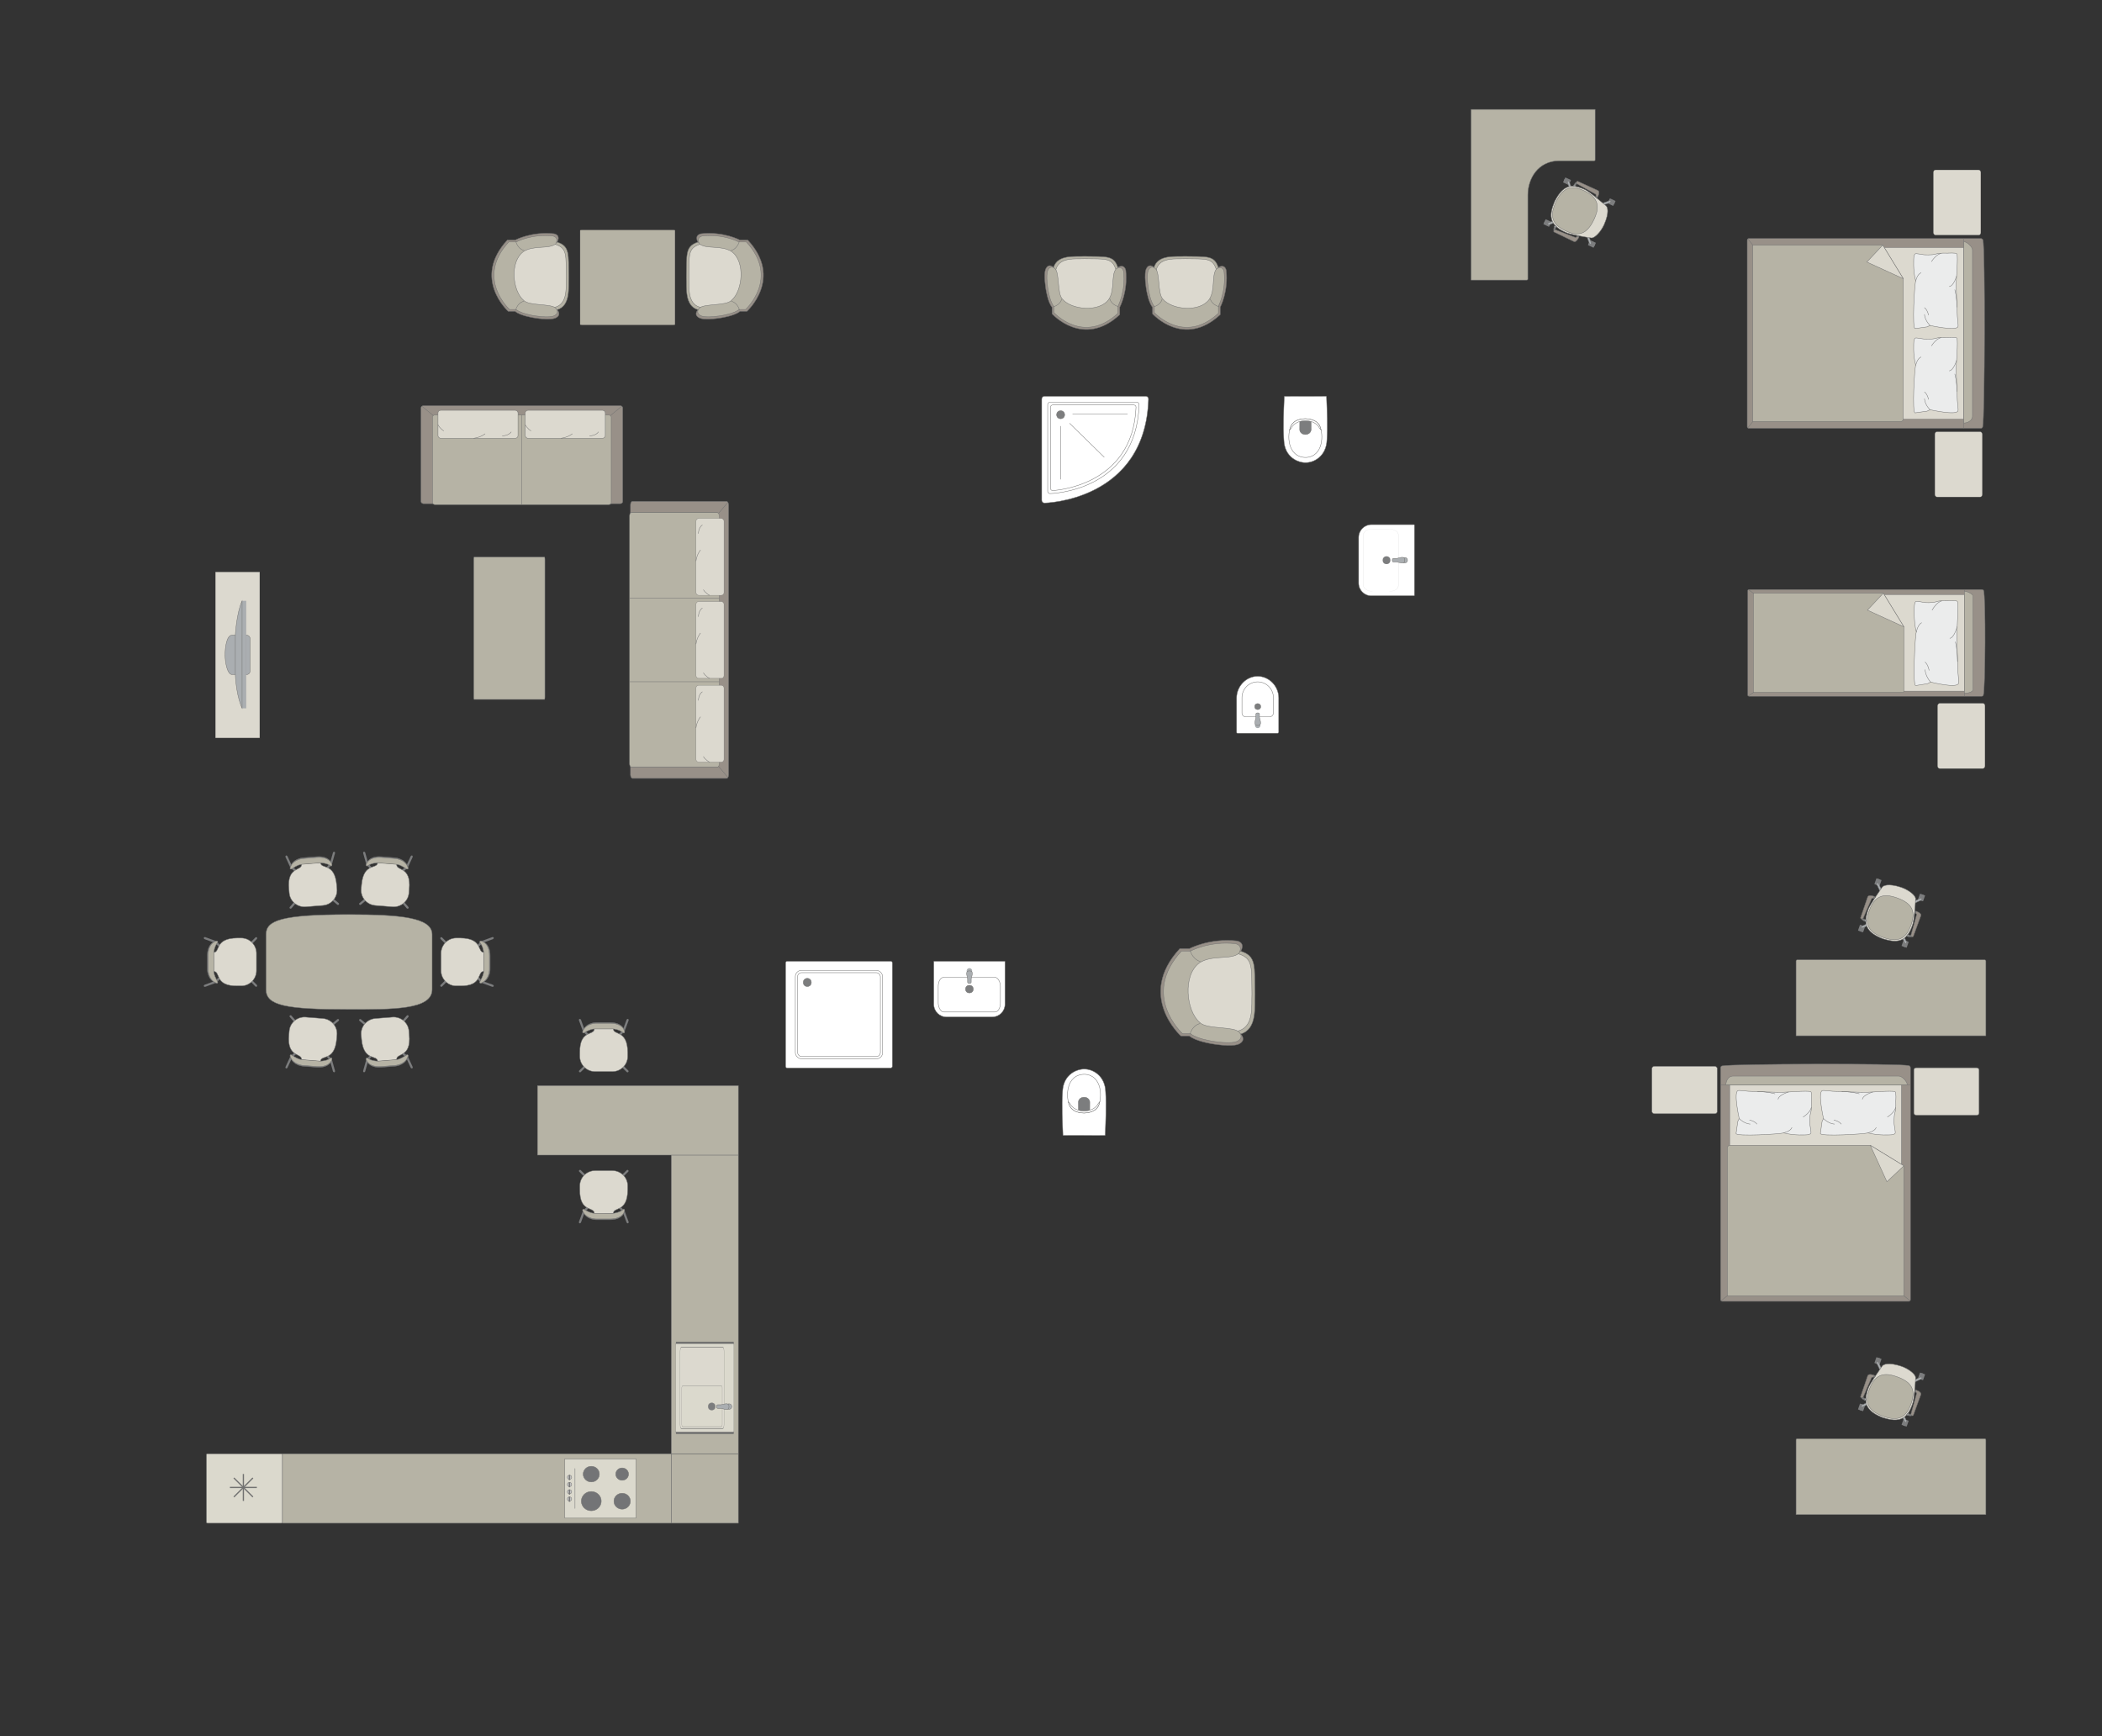 <?xml version="1.0" encoding="UTF-8"?>
<!DOCTYPE svg PUBLIC "-//W3C//DTD SVG 1.1//EN" "http://www.w3.org/Graphics/SVG/1.1/DTD/svg11.dtd">
<!-- Creator: CorelDRAW -->
<svg xmlns="http://www.w3.org/2000/svg" xml:space="preserve" width="177.161mm" height="146.351mm" version="1.1" style="shape-rendering:geometricPrecision; text-rendering:geometricPrecision; image-rendering:optimizeQuality; fill-rule:evenodd; clip-rule:evenodd"
viewBox="0 0 18211.65 15044.52"
 xmlns:xlink="http://www.w3.org/1999/xlink"
 xmlns:xodm="http://www.corel.com/coreldraw/odm/2003">
 <rect x="0" y="0" width="18211.65" height="15044.52" fill="#333333" stroke="none"/>
 <defs>
  <style type="text/css">
   <![CDATA[
    .str4 {stroke:#727271;stroke-width:10.88;stroke-miterlimit:22.926}
    .str0 {stroke:#727271;stroke-width:3.62;stroke-miterlimit:22.926}
    .str1 {stroke:#727271;stroke-width:3.62;stroke-linejoin:round;stroke-miterlimit:22.926}
    .str3 {stroke:#727271;stroke-width:3.62;stroke-linecap:round;stroke-miterlimit:22.926}
    .str2 {stroke:#727271;stroke-width:3.62;stroke-linecap:round;stroke-linejoin:round;stroke-miterlimit:22.926}
    .fil2 {fill:none}
    .fil4 {fill:#EBECEC}
    .fil0 {fill:#DCD9CF}
    .fil10 {fill:#C8C8C8}
    .fil3 {fill:#B6B3A5}
    .fil6 {fill:#AAAEB1}
    .fil1 {fill:#989088}
    .fil5 {fill:#7C7D7E}
    .fil9 {fill:#737476}
    .fil8 {fill:#DBD9CD}
    .fil7 {fill:white}
   ]]>
  </style>
 </defs>
 <g id="мебель">
  <rect class="fil0 str0" transform="matrix(-1.29034E-14 -0.487 -0.405 1.07249E-14 17161.9 2037.35)" width="1160.47" height="1015.41" rx="45.11" ry="45.11"/>
  <rect class="fil0 str0" transform="matrix(-1.29034E-14 -0.487 -0.405 1.07249E-14 17174.7 4306.36)" width="1160.47" height="1015.41" rx="45.11" ry="45.11"/>
  <g id="_2999304103216">
   <g>
    <path class="fil1 str0" d="M17178.37 3696.81c17.77,-70.35 22.61,-1546.74 1.97,-1615.86 0,-7.83 -10.42,-14.24 -18.17,-14.24l-2010.12 0c-7.76,0 -14.12,6.4 -14.12,14.24l0 1616.28c0,7.83 6.36,14.24 14.12,14.24l1861.81 0 148.31 0c7.76,0 16.2,-6.83 16.2,-14.66z"/>
    <line class="fil2 str0" x1="17014.04" y1="3711.46" x2="17014.04" y2= "2066.71" />
    <polygon class="fil0 str0" points="17014.04,2144.15 15202.55,2144.15 15202.55,3632.99 17014.04,3632.99 "/>
    <line class="fil2 str0" x1="15142.53" y1="3707.72" x2="15202.55" y2= "3632.99" />
    <line class="fil2 str0" x1="15202.55" y1="2144.15" x2="15143.22" y2= "2069.86" />
    <path class="fil3 str0" d="M17014.04 3665.72c34.55,-0.38 74.13,-21.34 75.63,-58.29l0 -1438.79c-0.58,-42.54 -75.63,-88.97 -75.63,-68.4l0 1565.48z"/>
    <path class="fil3 str0" d="M16312.02 2123.78l-1125.97 0 0 1529.37 1280.37 0c11.68,0.06 23.36,-8.97 23.73,-20.16 0,-495.63 0,-722.43 0,-1218.06 -27.92,-45.63 -170.1,-278.04 -178.13,-291.15z"/>
    <polygon class="fil0 str1" points="16312.01,2123.79 16174.4,2270.57 16490.14,2414.93 "/>
   </g>
   <g>
    <path class="fil4 str2" d="M16963.67 2830.75c4.45,-8.13 -2.69,-59.76 -5.38,-89.72 0,0 -10.34,-249.69 -9.07,-274.16 -2.61,-30.97 18.06,-244.38 4.9,-266.81 -4.45,-12.08 -83.09,-6.12 -83.09,-6.12 0,0 -62.87,-4.14 -99.18,7.29 -36.32,11.44 -102.34,6.3 -102.34,6.3 0,0 -70.05,-11.96 -73.03,-8.97 -12.94,1.63 -15.37,33.2 -15.37,33.2 0,0 -9.11,114.19 16.81,203.57 -10.72,15.38 -33.73,419.38 -5.08,411.77l103.42 -14.65 25.49 -12.28c0,0 227.22,50.93 241.9,10.58z"/>
    <path class="fil2 str2" d="M16888.87 2483.15c38.12,-5.77 62.54,-89.3 62.54,-89.3"/>
    <path class="fil2 str2" d="M16734.78 2265.93c42.62,-65.29 82.41,-70.04 82.41,-70.04"/>
    <path class="fil2 str2" d="M16643.78 2363.36c-34.61,14.78 -45.86,71.97 -45.86,71.97"/>
    <path class="fil2 str2" d="M16721.76 2820.17c-46.83,-46.74 -47.82,-95.24 -47.82,-95.24"/>
    <path class="fil2 str2" d="M16708.77 2729.98c-11.78,-50.23 -34.84,-63.51 -34.84,-63.51"/>
    <path class="fil2 str2" d="M16955.13 2661.92c0.32,-89.1 -18.67,-151.21 -18.67,-151.21"/>
   </g>
   <g>
    <path class="fil4 str2" d="M16963.67 3561.04c4.45,-8.13 -2.69,-59.76 -5.38,-89.72 0,0 -10.34,-249.69 -9.07,-274.16 -2.61,-30.97 18.06,-244.38 4.9,-266.81 -4.45,-12.08 -83.09,-6.12 -83.09,-6.12 0,0 -62.87,-4.14 -99.18,7.29 -36.32,11.44 -102.34,6.3 -102.34,6.3 0,0 -70.05,-11.96 -73.03,-8.97 -12.94,1.63 -15.37,33.2 -15.37,33.2 0,0 -9.11,114.19 16.81,203.57 -10.72,15.38 -33.73,419.38 -5.08,411.77l103.42 -14.65 25.49 -12.28c0,0 227.22,50.93 241.9,10.58z"/>
    <path class="fil2 str2" d="M16888.87 3213.44c38.12,-5.77 62.54,-89.3 62.54,-89.3"/>
    <path class="fil2 str2" d="M16734.78 2996.22c42.62,-65.29 82.41,-70.04 82.41,-70.04"/>
    <path class="fil2 str2" d="M16643.78 3093.65c-34.61,14.78 -45.86,71.97 -45.86,71.97"/>
    <path class="fil2 str2" d="M16721.76 3550.46c-46.83,-46.74 -47.82,-95.24 -47.82,-95.24"/>
    <path class="fil2 str2" d="M16708.77 3460.27c-11.78,-50.23 -34.84,-63.51 -34.84,-63.51"/>
    <path class="fil2 str2" d="M16955.13 3392.22c0.32,-89.1 -18.67,-151.21 -18.67,-151.21"/>
   </g>
  </g>
  <g id="_2999304088624">
   <rect class="fil5 str1" transform="matrix(0.026 -0.055 -0.055 -0.026 13420.6 1965.65)" width="779.69" height="893.02" rx="38.57" ry="38.57"/>
   <rect class="fil5 str1" transform="matrix(0.026 -0.055 -0.055 -0.026 13590.8 1603.31)" width="779.69" height="893.02" rx="38.57" ry="38.57"/>
   <rect class="fil5 str1" transform="matrix(0.026 -0.055 -0.055 -0.026 13806.7 2146.93)" width="779.69" height="893.02" rx="38.57" ry="38.57"/>
   <rect class="fil5 str1" transform="matrix(0.026 -0.055 -0.055 -0.026 13976.9 1784.6)" width="779.69" height="893.02" rx="38.57" ry="38.57"/>
   <rect class="fil5 str1" transform="matrix(0.022 -0.046 -0.047 -0.022 13426.9 1952.28)" width="349.05" height="1042.61"/>
   <rect class="fil5 str1" transform="matrix(0.022 -0.046 -0.047 -0.022 13597 1589.95)" width="349.05" height="1042.61"/>
   <rect class="fil5 str1" transform="matrix(0.022 -0.046 -0.047 -0.022 13983.1 1771.23)" width="349.05" height="1042.61"/>
   <rect class="fil5 str1" transform="matrix(0.022 -0.046 -0.047 -0.022 13813 2133.56)" width="349.05" height="1042.61"/>
   <path class="fil6 str0" d="M13781.78 2116.11l0 0c4.31,-1.55 6.28,-7 4.47,-12.13l-22.68 -64.27c-1.82,-5.14 -7.35,-7.87 -11.66,-6.32l0 0c-4.31,1.56 -6.79,7.2 -4.91,12.29l23.59 63.95c1.88,5.11 6.88,8.04 11.18,6.48z"/>
   <path class="fil6 str0" d="M13956.52 1743.98l0 0c1.55,4.31 -1.38,9.3 -6.49,11.19l-63.94 23.6c-5.11,1.88 -10.74,-0.63 -12.29,-4.93l0 0c-1.56,-4.31 1.18,-9.83 6.31,-11.64l64.27 -22.7c5.14,-1.81 10.58,0.16 12.14,4.47z"/>
   <path class="fil6 str0" d="M13585 1569.54l0 0c-4.31,1.55 -6.28,7 -4.47,12.13l22.69 64.28c1.81,5.13 7.34,7.86 11.65,6.31l0 0c4.31,-1.55 6.81,-7.19 4.91,-12.29l-23.59 -63.94c-1.88,-5.11 -6.88,-8.04 -11.18,-6.49z"/>
   <path class="fil6 str0" d="M13410.12 1941.99l0 0c-1.55,-4.31 1.38,-9.3 6.49,-11.19l63.94 -23.6c5.11,-1.88 10.74,0.63 12.29,4.93l0 0c1.56,4.31 -1.18,9.83 -6.31,11.64l-64.27 22.69c-5.14,1.82 -10.58,-0.15 -12.14,-4.46z"/>
   <path class="fil0 str0" d="M13898.3 1945.82l0 0c46.13,-105.99 30.15,-151.98 15.52,-163.04 -46.34,-39.07 -132.13,-113.25 -173.75,-135.62 -125.3,-61.27 -198.21,-43.42 -270.16,97.52l0 0c-43.08,104.69 -64.75,200.34 97.52,270.16 36.51,16.44 144.66,36.14 219.02,46.97 29.15,4.04 84.19,-53.85 111.84,-116z"/>
   <path class="fil3 str0" d="M13810.7 1901.16l0 0c35.54,-75.7 65.03,-177.45 -84.3,-247.57l0 0c-108.04,-50.72 -183.97,-35.3 -245.56,95.88l0 0c-53.76,114.51 -41.52,192.05 82.94,250.48l0 0c104.56,49.1 181.95,39.59 246.93,-98.79z"/>
   <path class="fil1 str0" d="M13662.24 2047.56l16.91 7.95c0,0 -21.14,47.76 -42.77,37.59 -21.65,-10.16 -171.53,-82.66 -171.53,-82.66 -9.17,-4.55 -1.03,-24.4 9.58,-20.39l173.84 67.21c2.83,1.14 10.27,-0.2 13.97,-9.69z"/>
   <path class="fil5 str1" d="M13474.43 1990.04c0,0 0.77,-12.85 9.43,-26.17l-10.4 -10.49c0,0 -16.53,23.14 -11.12,43.42l12.1 -6.76z"/>
   <path class="fil6 str0" d="M13479.39 1972.04c0,0 -7.65,-7.09 -13.56,-4.48 2.1,-5.15 4.76,-9.86 7.6,-14.14l10.42 10.45 -4.46 8.17z"/>
   <polygon class="fil5 str1" points="13668.84,2041.66 13665.38,2049.04 13677.09,2054.54 13681.98,2044.13 "/>
   <path class="fil1 str0" d="M13825.5 1699.71l16.92 7.94c0,0 23.25,-46.77 1.61,-56.93 -21.65,-10.17 -173.16,-79.17 -173.16,-79.17 -9.36,-4.14 -19.44,14.79 -9.58,20.39l162.76 90.83c2.67,1.45 6.39,8.03 1.45,16.94z"/>
   <path class="fil5 str1" d="M13661.29 1591.94c0,0 -9.21,8.34 -13.93,23.52l-14.72 -1.46c0,0 7.07,-26.89 26.12,-35.69l2.53 13.63z"/>
   <path class="fil6 str0" d="M13650.62 1607.26c0,0 -10.34,-1.36 -12.12,-7.57 -2.62,4.9 -4.37,9.35 -5.85,14.27l14.71 1.5 3.26 -8.2z"/>
   <polygon class="fil5 str1" points="13825.19,1708.56 13828.66,1701.18 13840.37,1706.68 13835.48,1717.08 "/>
  </g>
  <path class="fil3 str1" d="M13820.2 947.87l-1074.34 0 0 1478.91 480.96 0c5.43,0.1 10.27,-2.49 10.32,-8.61l0 -727.43c0,-142.23 86.97,-295.97 272.83,-297.5l302 0c3.81,-0.08 8.11,-2.17 8.23,-6.42l0 -438.94z"/>
  <g id="_2999038861840">
   <g>
    <path class="fil1 str0" d="M17183.42 6025.08c17.77,-39.58 22.61,-870.05 1.97,-908.92 0,-4.41 -10.42,-8.01 -18.17,-8.01l-2010.12 0c-7.76,0 -14.12,3.6 -14.12,8.01l0 909.16c0,4.41 6.36,8.01 14.12,8.01l1861.81 0 148.31 0c7.76,0 16.2,-3.84 16.2,-8.24z"/>
    <line class="fil2 str0" x1="17019.08" y1="6033.33" x2="17019.08" y2= "5108.15" />
    <polygon class="fil0 str0" points="17019.08,5151.71 15207.6,5151.71 15207.6,5989.18 17019.08,5989.18 "/>
    <line class="fil2 str0" x1="15147.58" y1="6031.22" x2="15207.6" y2= "5989.18" />
    <line class="fil2 str0" x1="15207.6" y1="5151.71" x2="15148.27" y2= "5109.93" />
    <path class="fil3 str0" d="M17019.08 6007.6c34.55,-0.22 74.13,-12.01 75.63,-32.79l0 -809.31c-0.58,-23.93 -75.63,-50.05 -75.63,-38.48l0 880.58z"/>
    <path class="fil3 str0" d="M16317.06 5140.25l-1125.96 0 0 860.27 1289.49 0c11.67,-0.4 14.6,-7.46 14.6,-14.18 0,-278.79 0,-276.15 0,-554.94 -32.59,-53.27 -152.93,-249.97 -178.13,-291.15z"/>
    <polygon class="fil0 str1" points="16317.05,5140.26 16179.44,5287.04 16495.18,5431.41 "/>
   </g>
   <g>
    <path class="fil4 str2" d="M16968.71 5922.1c4.45,-9.14 -2.69,-67.22 -5.38,-100.93 0,0 -10.34,-280.91 -9.07,-308.43 -2.61,-34.84 18.06,-274.93 4.9,-300.16 -4.45,-13.6 -83.09,-6.88 -83.09,-6.88 0,0 -62.87,-4.67 -99.18,8.19 -36.32,12.86 -102.34,7.09 -102.34,7.09 0,0 -70.05,-13.45 -73.03,-10.1 -12.94,1.84 -15.37,37.36 -15.37,37.36 0,0 -9.11,128.47 16.81,229.02 -10.72,17.29 -33.73,471.79 -5.08,463.25l103.42 -16.49 25.49 -13.82c0,0 227.22,57.29 241.9,11.89z"/>
    <path class="fil2 str2" d="M16893.92 5531.06c38.12,-6.49 62.54,-100.46 62.54,-100.46"/>
    <path class="fil2 str2" d="M16739.82 5286.69c42.62,-73.46 82.41,-78.79 82.41,-78.79"/>
    <path class="fil2 str2" d="M16648.83 5396.29c-34.61,16.63 -45.86,80.97 -45.86,80.97"/>
    <path class="fil2 str2" d="M16726.81 5910.21c-46.83,-52.58 -47.82,-107.15 -47.82,-107.15"/>
    <path class="fil2 str2" d="M16713.82 5808.73c-11.78,-56.5 -34.84,-71.44 -34.84,-71.44"/>
    <path class="fil2 str2" d="M16960.18 5732.18c0.32,-100.24 -18.67,-170.11 -18.67,-170.11"/>
   </g>
  </g>
  <rect class="fil0 str0" transform="matrix(1.29034E-14 -0.487 0.405 1.07249E-14 16786.9 6659.55)" width="1160.47" height="1015.41" rx="45.11" ry="45.11"/>
  <g id="_2999038879744">
   <path class="fil7 str3" d="M9049.11 3433.53l878 0c12.98,0 23.58,10.61 23.58,23.59 0,0 0,0 0,0 -27.21,887.08 -901.58,901.58 -901.58,901.58l0 0c-12.98,0 -23.59,-10.62 -23.59,-23.58l0 -878c0,-12.98 10.61,-23.59 23.59,-23.59z"/>
   <path class="fil7 str0" d="M9097.35 3485.17l751.58 0c11.11,0 20.19,9.09 20.19,20.19 0,0 0,0 0,0 -23.29,759.36 -771.77,771.78 -771.77,771.78l0 0c-11.11,0 -20.19,-9.09 -20.19,-20.19l0 -751.59c0,-11.1 9.08,-20.19 20.19,-20.19z"/>
   <path class="fil7 str0" d="M9120.03 3509.29l703.77 0c10.31,0 18.73,8.43 18.73,18.74 0,0 0,0 0,0 -27.06,695.27 -722.5,722.72 -722.5,722.72l0 0c-10.33,0 -18.75,-8.46 -18.75,-18.76l0 -703.96c0,-10.28 8.42,-18.74 18.75,-18.74z"/>
   <circle class="fil5 str0" cx="9189.31" cy="3593.77" r="34.63"/>
   <line class="fil2 str3" x1="9267.39" y1="3668.57" x2="9566.71" y2= "3961.54" />
   <line class="fil2 str3" x1="9293.69" y1="3588.76" x2="9768.08" y2= "3588.76" />
   <line class="fil2 str3" x1="9190.29" y1="3693.06" x2="9190.29" y2= "4152.94" />
  </g>
  <g id="_2999038885744">
   <path class="fil7 str0" d="M11129.53 3433.85l358.61 -0.63c3.09,0 4.94,2.24 5.05,4.91 4.68,129.44 10.61,255.31 3.35,373.43 -4.91,137.71 -105.75,193.44 -173.77,196.78 -68.98,6.33 -194.56,-41.94 -199.22,-196.78 -8.58,-123.35 -1.18,-248.95 3.34,-373.43 0.15,-1.67 0.26,-4.26 2.64,-4.29z"/>
   <path class="fil7 str0" d="M11188.11 3685.37c41.11,-76.09 200.03,-76.09 243.85,0 38.66,76.35 34.48,270.73 -117.04,278.57 -163.48,0 -167.99,-203.96 -126.8,-278.57z"/>
   <path class="fil5 str0" d="M11310.03 3645.59l40 0c5.61,0.02 8.78,4.64 8.8,9.05 0.12,23.61 0.25,47.23 0.37,70.84 -7.67,54.16 -93.41,51.1 -98.38,-0.44 0.13,-23.46 0.28,-46.93 0.41,-70.39 -0.15,-4.28 2.1,-8.91 6.08,-9.04l42.72 -0.02z"/>
   <path class="fil7 str0" d="M11185.59 3713.38l-12.59 13.38c10.62,-52.65 43.63,-95.8 136.82,-98.45 85.28,4.72 123.75,35.94 136.05,97.27l-12.51 -13.87c-20.66,-43.9 -72.7,-66.9 -123.32,-66.12 -47.88,-0.85 -102.17,19.99 -124.46,67.78z"/>
  </g>
  <g id="_2999038887232">
   <path class="fil7 str0" d="M11771.38 4656.21l0 396.95c0,60.29 49.31,109.6 109.6,109.6l370.03 0c1.94,0 3.52,-1.57 3.52,-3.52l0 -609.75c0,-1.94 -1.57,-3.52 -3.52,-3.52l-369.4 0c-60.63,0 -110.23,49.6 -110.23,110.23z"/>
   <rect class="fil7 str0" transform="matrix(-2.66633E-15 -0.101 -0.162 4.2773E-15 12115.2 5124.48)" width="5352.75" height="1862.82" rx="477.2" ry="477.2"/>
   <circle class="fil5 str0" transform="matrix(-4.43952E-15 -0.168 -0.167 4.4176E-15 12012.9 4854.37)" r="199.79"/>
   <g>
    <ellipse class="fil6 str0" cx="12170.62" cy="4854.32" rx="23.77" ry="23.73"/>
    <path class="fil6 str0" d="M12098.93 4869.84l-26.56 0c-5.32,0 -9.67,-5.72 -9.67,-12.71l0 -5.51c0,-6.99 4.35,-12.71 9.67,-12.71l26.68 0c17.08,0 71.41,-28.72 71.41,12.71l0 5.51c0,39.13 -54.33,12.71 -71.53,12.71z"/>
   </g>
  </g>
  <g id="_2999038889776">
   <path class="fil7 str0" d="M10721.28 6353.55l348.09 0c5.19,0 9.45,-4.26 9.45,-9.46l0 -296.23c0,-100.38 -82.1,-187.74 -182.47,-187.74l0 0c-100.36,0 -182.47,87.35 -182.47,187.74l0 298.3c0,4.06 3.33,7.39 7.39,7.39z"/>
   <path class="fil7 str0" d="M10794.57 6212.13l204.01 0c18.78,0 34.14,-15.35 34.14,-34.13l0 -133.45c0,-74.88 -61.26,-136.13 -136.13,-136.13l-0.02 0c-74.88,0 -136.13,61.26 -136.13,136.13l0 133.45c0,18.78 15.36,34.13 34.14,34.13z"/>
   <ellipse class="fil5 str0" cx="10896.79" cy="6122.72" rx="25.94" ry="25.95"/>
   <g>
    <circle class="fil6 str0" transform="matrix(1.80599E-15 -0.08 0.08 2.48551E-15 10896.6 6285.56)" r="296.92"/>
    <path class="fil6 str0" d="M10881.04 6213.87l0 -26.56c0,-5.32 5.72,-9.67 12.71,-9.67l5.51 0c6.99,0 12.71,4.35 12.71,9.67l0 26.68c0,17.08 28.72,71.41 -12.71,71.41l-5.51 0c-39.13,0 -12.71,-54.33 -12.71,-71.53z"/>
   </g>
  </g>
  <g id="_2999038895344">
   <path class="fil3 str0" d="M10749.94 8241.64c137.4,44 119.15,127.67 123.53,376.02 -5.61,101.3 23.42,298.85 -124.25,342.61 -147.67,43.77 -428.1,-64.46 -428.1,-64.46l-94.71 -305.88 17.86 -220.48 180.88 -129.65 260.08 -57.45 64.71 59.29z"/>
   <path class="fil0 str0" d="M10731.85 8266.04c127.84,40.8 110.87,118.37 114.94,348.63 -5.22,93.91 21.78,277.07 -115.61,317.64 -137.4,40.57 -398.32,-59.78 -398.32,-59.78l-88.13 -283.59 16.61 -204.41 168.31 -120.2 241.97 -53.26 60.22 54.97z"/>
   <path class="fil1 str0" d="M10221.82 8220.07l83.73 0c0,0 172.56,-93.44 413.17,-67.04 76.66,20.07 31.22,88.61 31.22,88.61 -76.42,62.35 -246.62,10.82 -362.71,86.36 -157.03,113.06 -122.91,441.12 1.83,545.95 62.75,66.44 318.65,32.8 364.3,90.83 0,0 45.03,45.99 -14.37,79.52 -59.41,33.53 -241.15,0.13 -241.15,0.13 0,0 -143.67,-22.98 -193.49,-68.01l-73.5 0c0,0 -387.7,-348.9 -9.04,-756.35z"/>
   <path class="fil3 str0" d="M10236.65 8240.68l78.87 0c0,0 162.5,-88.42 389.11,-63.44 72.19,18.99 29.4,83.85 29.4,83.85 -71.97,58.99 -232.26,10.24 -341.59,81.71 -147.89,106.98 -115.76,417.43 1.73,516.62 59.09,62.87 300.1,31.03 343.08,85.95 0,0 42.41,43.52 -13.53,75.26 -55.95,31.72 -227.11,0.12 -227.11,0.12 0,0 -135.3,-21.74 -182.22,-64.35l-69.22 0c0,0 -365.13,-330.16 -8.51,-715.73z"/>
   <path class="fil2 str0" d="M10309.54 8961.96c26.66,-85.26 87.57,-92.16 87.57,-92.16"/>
   <path class="fil2 str0" d="M10310.8 8234.89c26.66,85.26 89.02,96.86 89.02,96.86"/>
  </g>
  <path class="fil3 str0" d="M15560.79 8327.62l0 647.56 1644.76 0 0 -647.56c0,-5.68 -4.64,-10.32 -10.32,-10.32l-1624.11 0c-5.68,0 -10.32,4.64 -10.32,10.32z"/>
  <g id="_2999038895776">
   <rect class="fil5 str1" transform="matrix(-0.057 -0.02 -0.02 0.057 16537 8161.61)" width="779.69" height="893.02" rx="38.57" ry="38.57"/>
   <rect class="fil5 str1" transform="matrix(-0.057 -0.02 -0.02 0.057 16159.6 8028.2)" width="779.69" height="893.02" rx="38.57" ry="38.57"/>
   <rect class="fil5 str1" transform="matrix(-0.057 -0.02 -0.02 0.057 16679.2 7759.46)" width="779.69" height="893.02" rx="38.57" ry="38.57"/>
   <rect class="fil5 str1" transform="matrix(-0.057 -0.02 -0.02 0.057 16301.8 7626.05)" width="779.69" height="893.02" rx="38.57" ry="38.57"/>
   <rect class="fil5 str1" transform="matrix(-0.048 -0.017 -0.017 0.049 16523.1 8156.69)" width="349.05" height="1042.61"/>
   <rect class="fil5 str1" transform="matrix(-0.048 -0.017 -0.017 0.049 16145.7 8023.28)" width="349.05" height="1042.61"/>
   <rect class="fil5 str1" transform="matrix(-0.048 -0.017 -0.017 0.049 16287.9 7621.13)" width="349.05" height="1042.61"/>
   <rect class="fil5 str1" transform="matrix(-0.048 -0.017 -0.017 0.049 16665.3 7754.54)" width="349.05" height="1042.61"/>
   <path class="fil6 str0" d="M16651.01 7787.34l0 0c-1.96,-4.13 -7.59,-5.55 -12.51,-3.25l-61.71 28.94c-4.93,2.31 -7.1,8.09 -5.13,12.22l0 0c1.97,4.12 7.82,6.05 12.72,3.67l61.3 -29.8c4.89,-2.38 7.31,-7.65 5.34,-11.78z"/>
   <path class="fil6 str0" d="M16263.4 7650.33l0 0c4.13,-1.97 9.4,0.45 11.77,5.34l29.82 61.3c2.38,4.89 0.44,10.75 -3.69,12.73l0 0c-4.12,1.97 -9.89,-0.21 -12.2,-5.14l-28.95 -61.71c-2.31,-4.92 -0.88,-10.54 3.25,-12.51z"/>
   <path class="fil6 str0" d="M16126.61 8037.29l0 0c1.97,4.13 7.59,5.56 12.52,3.25l61.71 -28.94c4.92,-2.3 7.1,-8.08 5.13,-12.21l0 0c-1.97,-4.13 -7.82,-6.05 -12.72,-3.68l-61.3 29.81c-4.89,2.37 -7.32,7.64 -5.35,11.77z"/>
   <path class="fil6 str0" d="M16514.54 8174.42l0 0c-4.13,1.97 -9.4,-0.44 -11.77,-5.34l-29.82 -61.29c-2.38,-4.89 -0.44,-10.75 3.69,-12.73l0 0c4.13,-1.97 9.89,0.21 12.2,5.13l28.95 61.71c2.31,4.92 0.88,10.55 -3.25,12.51z"/>
   <path class="fil0 str0" d="M16470.01 7688.26l0 0c-110.04,-35.4 -154.22,-14.95 -163.78,0.7 -34.29,49.99 -99.61,142.69 -117.74,186.32 -48.56,130.76 -23.58,201.54 123.79,259.18l0 0c108.45,32.5 205.78,44.59 259.18,-123.8 12.74,-37.95 21.64,-147.52 25.05,-222.59 1.13,-29.42 -61.93,-78.44 -126.5,-99.82z"/>
   <path class="fil3 str0" d="M16434.25 7779.86l0 0c-78.85,-27.87 -183.01,-47.14 -238,108.4l0 0c-39.78,112.53 -16.91,186.56 119.72,234.86l0 0c119.27,42.16 195.21,22.3 241.04,-107.33l0 0c38.5,-108.9 21.37,-184.98 -122.76,-235.93z"/>
   <path class="fil1 str0" d="M16594.62 7913.1l6.23 -17.62c0,0 49.62,16.3 41.65,38.85 -7.97,22.54 -65.27,178.86 -65.27,178.86 -3.63,9.58 -24.19,3.44 -21.25,-7.5l49.66 -179.65c0.85,-2.92 -1.21,-10.19 -11.03,-12.93z"/>
   <path class="fil5 str1" d="M16555.99 8105.68c0,0 -12.86,0.5 -26.98,-6.79l-9.4 11.39c0,0 24.66,14.16 44.31,6.77l-7.93 -11.37z"/>
   <path class="fil6 str0" d="M16537.59 8102.51c0,0 -6.3,8.32 -3.13,13.94 -5.32,-1.57 -10.28,-3.76 -14.82,-6.16l9.36 -11.41 8.58 3.63z"/>
   <polygon class="fil5 str1" points="16588.11,7907.1 16595.79,7909.82 16600.1,7897.62 16589.27,7893.79 "/>
   <path class="fil1 str0" d="M16232.32 7785.07l6.22 -17.62c0,0 -48.84,-18.51 -56.81,4.03 -7.97,22.54 -61.65,180.15 -61.65,180.15 -3.19,9.72 16.65,17.88 21.25,7.51l74.27 -170.95c1.17,-2.81 7.35,-7.16 16.71,-3.13z"/>
   <path class="fil5 str1" d="M16141.34 7959.15c0,0 9.21,8.34 24.78,11.53l0.01 14.79c0,0 -27.47,-4.38 -38.11,-22.46l13.31 -3.87z"/>
   <path class="fil6 str0" d="M16157.64 7968.25c0,0 -0.33,10.43 -6.33,12.81 5.14,2.13 9.75,3.42 14.78,4.41l0.03 -14.78 -8.48 -2.44z"/>
   <polygon class="fil5 str1" points="16241.16,7784.51 16233.48,7781.79 16237.79,7769.59 16248.63,7773.43 "/>
  </g>
  <rect class="fil0 str0" x="16581.4" y="9252.45" width="565.39" height="411.19" rx="21.98" ry="18.27"/>
  <rect class="fil0 str0" x="14312.4" y="9239.57" width="565.39" height="411.19" rx="21.98" ry="18.27"/>
  <g id="_2998907187088">
   <g>
    <path class="fil1 str0" d="M14921.95 9235.94c70.35,-17.77 1546.74,-22.61 1615.86,-1.97 7.83,0 14.24,10.42 14.24,18.17l0 2010.12c0,7.76 -6.4,14.12 -14.24,14.12l-1616.28 0c-7.83,0 -14.24,-6.36 -14.24,-14.12l0 -1861.81 0 -148.31c0,-7.76 6.83,-16.2 14.66,-16.2z"/>
    <line class="fil2 str0" x1="14907.29" y1="9400.27" x2="16552.04" y2= "9400.27" />
    <polygon class="fil0 str0" points="16474.61,9400.27 16474.61,11211.76 14985.76,11211.76 14985.76,9400.27 "/>
    <line class="fil2 str0" x1="14911.03" y1="11271.78" x2="14985.76" y2= "11211.76" />
    <line class="fil2 str0" x1="16474.61" y1="11211.76" x2="16548.89" y2= "11271.09" />
    <path class="fil3 str0" d="M14953.03 9400.27c0.38,-34.55 21.34,-74.13 58.29,-75.63l1438.79 0c42.54,0.58 88.97,75.63 68.4,75.63l-1565.48 0z"/>
    <path class="fil3 str0" d="M16494.97 10102.29l0 1125.97 -1529.37 0 0 -1280.37c-0.06,-11.68 8.97,-23.36 20.16,-23.73 495.63,0 722.43,0 1218.06,0 45.63,27.92 278.04,170.1 291.15,178.13z"/>
    <polygon class="fil0 str1" points="16494.96,10102.3 16348.19,10239.91 16203.82,9924.17 "/>
   </g>
   <g>
    <path class="fil4 str2" d="M15788 9450.65c8.13,-4.45 59.76,2.69 89.72,5.38 0,0 249.69,10.34 274.16,9.07 30.97,2.61 244.38,-18.06 266.81,-4.9 12.08,4.45 6.12,83.09 6.12,83.09 0,0 4.14,62.87 -7.29,99.18 -11.44,36.32 -6.3,102.34 -6.3,102.34 0,0 11.96,70.05 8.97,73.03 -1.63,12.94 -33.2,15.37 -33.2,15.37 0,0 -114.19,9.11 -203.57,-16.81 -15.38,10.72 -419.38,33.73 -411.77,5.08l14.65 -103.42 12.28 -25.49c0,0 -50.93,-227.22 -10.58,-241.9z"/>
    <path class="fil2 str2" d="M16135.6 9525.44c5.77,-38.12 89.3,-62.54 89.3,-62.54"/>
    <path class="fil2 str2" d="M16352.82 9679.53c65.29,-42.62 70.04,-82.41 70.04,-82.41"/>
    <path class="fil2 str2" d="M16255.39 9770.53c-14.78,34.61 -71.97,45.86 -71.97,45.86"/>
    <path class="fil2 str2" d="M15798.58 9692.55c46.74,46.83 95.24,47.82 95.24,47.82"/>
    <path class="fil2 str2" d="M15888.78 9705.54c50.23,11.78 63.51,34.84 63.51,34.84"/>
    <path class="fil2 str2" d="M15956.83 9459.18c89.1,-0.32 151.21,18.67 151.21,18.67"/>
   </g>
   <g>
    <path class="fil4 str2" d="M15057.71 9450.65c8.13,-4.45 59.76,2.69 89.72,5.38 0,0 249.69,10.34 274.16,9.07 30.97,2.61 244.38,-18.06 266.81,-4.9 12.08,4.45 6.12,83.09 6.12,83.09 0,0 4.14,62.87 -7.29,99.18 -11.44,36.32 -6.3,102.34 -6.3,102.34 0,0 11.96,70.05 8.97,73.03 -1.63,12.94 -33.2,15.37 -33.2,15.37 0,0 -114.19,9.11 -203.57,-16.81 -15.38,10.72 -419.38,33.73 -411.77,5.08l14.65 -103.42 12.28 -25.49c0,0 -50.93,-227.22 -10.58,-241.9z"/>
    <path class="fil2 str2" d="M15405.31 9525.44c5.77,-38.12 89.3,-62.54 89.3,-62.54"/>
    <path class="fil2 str2" d="M15622.53 9679.53c65.29,-42.62 70.04,-82.41 70.04,-82.41"/>
    <path class="fil2 str2" d="M15525.1 9770.53c-14.78,34.61 -71.97,45.86 -71.97,45.86"/>
    <path class="fil2 str2" d="M15068.29 9692.55c46.74,46.83 95.24,47.82 95.24,47.82"/>
    <path class="fil2 str2" d="M15158.48 9705.54c50.23,11.78 63.51,34.84 63.51,34.84"/>
    <path class="fil2 str2" d="M15226.54 9459.18c89.1,-0.32 151.21,18.67 151.21,18.67"/>
   </g>
  </g>
  <path class="fil3 str0" d="M15560.79 12477.2l0 647.56 1644.76 0 0 -647.56c0,-5.68 -4.64,-10.32 -10.32,-10.32l-1624.11 0c-5.68,0 -10.32,4.64 -10.32,10.32z"/>
  <g id="_2998907219344">
   <rect class="fil5 str1" transform="matrix(-0.057 -0.02 -0.02 0.057 16537 12311.2)" width="779.69" height="893.02" rx="38.57" ry="38.57"/>
   <rect class="fil5 str1" transform="matrix(-0.057 -0.02 -0.02 0.057 16159.6 12177.8)" width="779.69" height="893.02" rx="38.57" ry="38.57"/>
   <rect class="fil5 str1" transform="matrix(-0.057 -0.02 -0.02 0.057 16679.2 11909)" width="779.69" height="893.02" rx="38.57" ry="38.57"/>
   <rect class="fil5 str1" transform="matrix(-0.057 -0.02 -0.02 0.057 16301.8 11775.6)" width="779.69" height="893.02" rx="38.57" ry="38.57"/>
   <rect class="fil5 str1" transform="matrix(-0.048 -0.017 -0.017 0.049 16523.1 12306.3)" width="349.05" height="1042.61"/>
   <rect class="fil5 str1" transform="matrix(-0.048 -0.017 -0.017 0.049 16145.7 12172.9)" width="349.05" height="1042.61"/>
   <rect class="fil5 str1" transform="matrix(-0.048 -0.017 -0.017 0.049 16287.9 11770.7)" width="349.05" height="1042.61"/>
   <rect class="fil5 str1" transform="matrix(-0.048 -0.017 -0.017 0.049 16665.3 11904.1)" width="349.05" height="1042.61"/>
   <path class="fil6 str0" d="M16651.01 11936.93l0 0c-1.96,-4.13 -7.59,-5.55 -12.51,-3.25l-61.71 28.94c-4.93,2.31 -7.1,8.09 -5.13,12.22l0 0c1.97,4.12 7.82,6.05 12.72,3.67l61.3 -29.8c4.89,-2.38 7.31,-7.65 5.34,-11.78z"/>
   <path class="fil6 str0" d="M16263.4 11799.91l0 0c4.13,-1.97 9.4,0.45 11.77,5.34l29.82 61.3c2.38,4.89 0.44,10.75 -3.69,12.73l0 0c-4.12,1.97 -9.89,-0.21 -12.2,-5.14l-28.95 -61.71c-2.31,-4.92 -0.88,-10.54 3.25,-12.51z"/>
   <path class="fil6 str0" d="M16126.61 12186.87l0 0c1.97,4.13 7.59,5.56 12.52,3.25l61.71 -28.94c4.92,-2.3 7.1,-8.08 5.13,-12.21l0 0c-1.97,-4.13 -7.82,-6.05 -12.72,-3.68l-61.3 29.81c-4.89,2.37 -7.32,7.64 -5.35,11.77z"/>
   <path class="fil6 str0" d="M16514.54 12324l0 0c-4.13,1.97 -9.4,-0.44 -11.77,-5.34l-29.82 -61.29c-2.38,-4.89 -0.44,-10.75 3.69,-12.73l0 0c4.13,-1.97 9.89,0.21 12.2,5.13l28.95 61.71c2.31,4.92 0.88,10.55 -3.25,12.51z"/>
   <path class="fil0 str0" d="M16470.01 11837.84l0 0c-110.04,-35.4 -154.22,-14.95 -163.78,0.7 -34.29,49.99 -99.61,142.69 -117.74,186.32 -48.56,130.76 -23.58,201.54 123.79,259.18l0 0c108.45,32.5 205.78,44.59 259.18,-123.8 12.74,-37.95 21.64,-147.52 25.05,-222.59 1.13,-29.42 -61.93,-78.44 -126.5,-99.82z"/>
   <path class="fil3 str0" d="M16434.25 11929.45l0 0c-78.85,-27.87 -183.01,-47.14 -238,108.4l0 0c-39.78,112.53 -16.91,186.56 119.72,234.86l0 0c119.27,42.16 195.21,22.3 241.04,-107.33l0 0c38.5,-108.9 21.37,-184.98 -122.76,-235.93z"/>
   <path class="fil1 str0" d="M16594.62 12062.68l6.23 -17.62c0,0 49.62,16.3 41.65,38.85 -7.97,22.54 -65.27,178.86 -65.27,178.86 -3.63,9.58 -24.19,3.44 -21.25,-7.5l49.66 -179.65c0.85,-2.92 -1.21,-10.19 -11.03,-12.93z"/>
   <path class="fil5 str1" d="M16555.99 12255.26c0,0 -12.86,0.5 -26.98,-6.79l-9.4 11.39c0,0 24.66,14.16 44.31,6.77l-7.93 -11.37z"/>
   <path class="fil6 str0" d="M16537.59 12252.1c0,0 -6.3,8.32 -3.13,13.94 -5.32,-1.57 -10.28,-3.76 -14.82,-6.16l9.36 -11.41 8.58 3.63z"/>
   <polygon class="fil5 str1" points="16588.11,12056.69 16595.79,12059.4 16600.1,12047.2 16589.27,12043.38 "/>
   <path class="fil1 str0" d="M16232.32 11934.66l6.22 -17.62c0,0 -48.84,-18.51 -56.81,4.03 -7.97,22.54 -61.65,180.15 -61.65,180.15 -3.19,9.72 16.65,17.88 21.25,7.51l74.27 -170.95c1.17,-2.81 7.35,-7.16 16.71,-3.13z"/>
   <path class="fil5 str1" d="M16141.34 12108.74c0,0 9.21,8.34 24.78,11.53l0.01 14.79c0,0 -27.47,-4.38 -38.11,-22.46l13.31 -3.87z"/>
   <path class="fil6 str0" d="M16157.64 12117.83c0,0 -0.33,10.43 -6.33,12.81 5.14,2.13 9.75,3.42 14.78,4.41l0.03 -14.78 -8.48 -2.44z"/>
   <polygon class="fil5 str1" points="16241.16,11934.09 16233.48,11931.38 16237.79,11919.18 16248.63,11923.01 "/>
  </g>
  <g id="_2998091633120">
   <path class="fil7 str0" d="M7716.89 8329.25l-896.36 0c-7.92,0 -14.4,6.57 -14.4,14.6l0 895.99c0,8.03 6.49,14.59 14.4,14.59l896.36 0c7.94,0 14.41,-6.56 14.41,-14.59l0 -895.99c0,-8.03 -6.48,-14.6 -14.41,-14.6z"/>
   <rect class="fil7 str0" x="6890.69" y="8408.82" width="756.04" height="766.03" rx="52.41" ry="53.1"/>
   <rect class="fil7 str0" x="6909.91" y="8428.3" width="717.6" height="727.09" rx="35.44" ry="35.91"/>
   <ellipse class="fil5 str0" cx="6994.45" cy="8512.91" rx="34.8" ry="35.26"/>
  </g>
  <g id="_2998091637920">
   <path class="fil7 str0" d="M8597.04 8812.4l-396.95 0c-60.29,0 -109.6,-49.31 -109.6,-109.6l0 -370.03c0,-1.94 1.57,-3.52 3.52,-3.52l609.75 0c1.94,0 3.52,1.57 3.52,3.52l0 369.4c0,60.63 -49.6,110.23 -110.23,110.23z"/>
   <rect class="fil7 str0" x="8128.77" y="8468.55" width="538.89" height="300.85" rx="48.04" ry="77.07"/>
   <ellipse class="fil5 str0" cx="8398.88" cy="8570.82" rx="33.49" ry="33.32"/>
   <g>
    <circle class="fil6 str0" transform="matrix(1.80599E-15 0.08 0.08 -2.48551E-15 8398.93 8413.15)" r="296.92"/>
    <path class="fil6 str0" d="M8383.41 8484.84l0 26.56c0,5.32 5.72,9.67 12.71,9.67l5.51 0c6.99,0 12.71,-4.35 12.71,-9.67l0 -26.68c0,-17.08 28.72,-71.41 -12.71,-71.41l-5.51 0c-39.13,0 -12.71,54.33 -12.71,71.53z"/>
   </g>
  </g>
  <g id="_2998091636048">
   <path class="fil7 str0" d="M9211.99 9838.99l358.61 0.63c3.09,0 4.94,-2.24 5.05,-4.91 4.68,-129.44 10.61,-255.31 3.35,-373.43 -4.91,-137.71 -105.75,-193.44 -173.77,-196.78 -68.98,-6.33 -194.56,41.94 -199.22,196.78 -8.58,123.35 -1.18,248.95 3.34,373.43 0.15,1.67 0.26,4.26 2.64,4.29z"/>
   <path class="fil7 str0" d="M9270.58 9587.47c41.11,76.09 200.03,76.09 243.85,0 38.66,-76.35 34.48,-270.73 -117.04,-278.57 -163.48,0 -167.99,203.96 -126.8,278.57z"/>
   <path class="fil5 str0" d="M9392.49 9627.25l40 0c5.61,-0.02 8.78,-4.64 8.8,-9.05 0.12,-23.61 0.25,-47.23 0.37,-70.84 -7.67,-54.16 -93.41,-51.1 -98.38,0.44 0.13,23.46 0.28,46.93 0.41,70.39 -0.15,4.28 2.1,8.91 6.08,9.04l42.72 0.02z"/>
   <path class="fil7 str0" d="M9268.05 9559.47l-12.59 -13.38c10.62,52.65 43.63,95.8 136.82,98.45 85.28,-4.72 123.75,-35.94 136.05,-97.27l-12.51 13.87c-20.66,43.9 -72.7,66.9 -123.32,66.12 -47.88,0.85 -102.17,-19.99 -124.46,-67.78z"/>
  </g>
  <g id="_2998091638592">
   <rect class="fil1 str0" transform="matrix(-3.78393E-14 -1.371 -0.816 2.07345E-14 6312.57 6744.82)" width="1750.82" height="1041.89" rx="21.9" ry="21.9"/>
   <rect class="fil3 str0" transform="matrix(-3.93567E-14 -1.426 -0.819 2.08073E-14 6231.7 6648.15)" width="1547.74" height="949.51" rx="21.33" ry="21.33"/>
   <line class="fil2 str0" x1="6231.69" y1="5907.7" x2="5454.41" y2= "5907.7" />
   <line class="fil2 str0" x1="6308.46" y1="6738.28" x2="6227.3" y2= "6642.68" />
   <line class="fil2 str0" x1="6308.45" y1="4350.79" x2="6227.26" y2= "4446.23" />
   <g>
    <rect class="fil0 str3" transform="matrix(-1.78927E-14 -0.648 -0.63 1.60178E-14 6272.69 6603.7)" width="1026.63" height="384.85" rx="35.57" ry="35.57"/>
    <path class="fil2 str3" d="M6068.69 6212.22c0,0 -30.47,34.49 -38.53,93.73"/>
    <path class="fil2 str3" d="M6146.7 6603.7c0,0 -37.72,-20.55 -51.82,-47.61"/>
    <path class="fil2 str3" d="M6050.73 6068.56c0,0 0.6,-51.6 34.03,-73.62"/>
   </g>
   <g>
    <rect class="fil0 str3" transform="matrix(-1.78927E-14 -0.648 -0.63 1.60178E-14 6272.69 5878)" width="1026.63" height="384.85" rx="35.57" ry="35.57"/>
    <path class="fil2 str3" d="M6068.69 5486.53c0,0 -30.47,34.49 -38.53,93.73"/>
    <path class="fil2 str3" d="M6146.7 5878c0,0 -37.72,-20.55 -51.82,-47.62"/>
    <path class="fil2 str3" d="M6050.73 5342.86c0,0 0.6,-51.6 34.03,-73.61"/>
   </g>
   <g>
    <rect class="fil0 str3" transform="matrix(-1.78927E-14 -0.648 -0.63 1.60178E-14 6272.69 5158)" width="1026.63" height="384.85" rx="35.57" ry="35.57"/>
    <path class="fil2 str3" d="M6068.69 4766.52c0,0 -30.47,34.49 -38.53,93.73"/>
    <path class="fil2 str3" d="M6146.7 5158c0,0 -37.72,-20.55 -51.82,-47.61"/>
    <path class="fil2 str3" d="M6050.73 4622.86c0,0 0.6,-51.6 34.03,-73.62"/>
   </g>
   <line class="fil2 str0" x1="6231.69" y1="5184.54" x2="5454.41" y2= "5184.54" />
  </g>
  <g id="_2998091645024">
   <rect class="fil1 str0" x="3647.58" y="3515.41" width="1747.55" height="849.11" rx="21.85" ry="17.84"/>
   <rect class="fil3 str0" x="3746.7" y="3596.2" width="1549.05" height="776.53" rx="21.35" ry="17.44"/>
   <line class="fil2 str0" x1="4521.22" y1="3596.2" x2="4521.22" y2= "4372.74" />
   <line class="fil2 str0" x1="3654.31" y1="3519.5" x2="3753.92" y2= "3600.6" />
   <line class="fil2 str0" x1="5388.01" y1="3519.52" x2="5288.56" y2= "3600.63" />
   <g>
    <rect class="fil0 str3" x="3794.53" y="3555.25" width="693.58" height="242.29" rx="24.03" ry="22.39"/>
    <path class="fil2 str3" d="M4202.43 3759.06c0,0 -35.94,30.44 -97.67,38.49"/>
    <path class="fil2 str3" d="M3794.53 3681.12c0,0 21.41,37.68 49.61,51.77"/>
    <path class="fil2 str3" d="M4352.13 3777c0,0 53.77,-0.61 76.71,-34"/>
   </g>
   <g>
    <rect class="fil0 str3" x="4550.69" y="3555.25" width="693.58" height="242.29" rx="24.03" ry="22.39"/>
    <path class="fil2 str3" d="M4958.6 3759.06c0,0 -35.95,30.44 -97.68,38.49"/>
    <path class="fil2 str3" d="M4550.69 3681.12c0,0 21.41,37.68 49.61,51.77"/>
    <path class="fil2 str3" d="M5108.28 3777c0,0 53.77,-0.61 76.71,-34"/>
   </g>
  </g>
  <rect class="fil3 str1" x="4104.27" y="4827.25" width="616.78" height="1233.57" rx="2.62" ry="20.93"/>
  <g id="_2999301963232">
   <path class="fil3 str1" d="M3022.21 7924.58l0 0c446.27,0 721.83,25.58 721.83,172.63l0 477.12c0,176.72 -342.37,172.62 -718.82,172.62l0 0c-550,0 -720.34,-33.51 -720.34,-172.62l0 -477.12c0,-121 129.96,-172.63 717.33,-172.63z"/>
   <g>
    <g>
     <rect class="fil5 str2" transform="matrix(-0.109 -0.091 -0.093 0.107 2580.73 7806.32)" width="126.92" height="666.36" rx="63.47" ry="63.47"/>
     <rect class="fil5 str2" transform="matrix(0.093 -0.107 0.109 0.091 2856.62 7784.36)" width="126.92" height="666.36" rx="63.47" ry="63.47"/>
     <rect class="fil5 str2" transform="matrix(-0.109 -0.091 -0.093 0.107 2876.48 7488.76)" width="126.92" height="666.36" rx="63.47" ry="63.47"/>
     <rect class="fil5 str2" transform="matrix(0.093 -0.107 0.109 0.091 2513.84 7517.63)" width="126.92" height="666.36" rx="63.47" ry="63.47"/>
     <rect class="fil5 str2" transform="matrix(-0.138 -0.037 -0.048 0.171 2905.15 7382.99)" width="126.92" height="666.36" rx="63.47" ry="63.47"/>
     <rect class="fil5 str2" transform="matrix(0.13 -0.059 0.074 0.161 2469.76 7417.65)" width="126.92" height="666.36" rx="63.47" ry="63.47"/>
     <path class="fil0 str2" d="M2612.33 7487.45l164.37 -13.27c2.85,61.76 122.6,-4.57 139.94,194.72l2.85 35.7c5.73,71.91 -49.19,135.49 -122.02,141.28l-148.54 11.82c-72.83,5.81 -137.1,-48.28 -142.83,-120.19l-2.59 -32.55c-19.17,-203.76 115.66,-153.27 108.82,-217.52z"/>
     <path class="fil5 str2" d="M2526.88 7529.4c0,0 51.48,-39.56 85.41,-42.3 33.93,-2.74 164.38,-13.29 164.38,-13.29 0,0 55.09,1.58 86.6,28.28 10.22,5.93 15.46,-4.36 11.92,-13.81 0,0 -17.2,-73.97 -131.54,-64.88 -114.34,9.11 -110.68,8.81 -110.68,8.81 0,0 -90.87,1.2 -117.51,80.5 -8.16,26.1 11.41,16.68 11.41,16.68z"/>
     <path class="fil3 str2" d="M2526.89 7529.52c0,0 51.69,-36.9 85.62,-39.64 33.94,-2.74 164.38,-13.28 164.38,-13.28 0,0 55.06,1.14 86.39,25.65 10.19,5.43 15.48,-4.12 12.01,-12.85 0,0 -16.76,-68.33 -131.1,-59.23 -114.34,9.11 -110.67,8.81 -110.67,8.81 0,0 -90.84,1.66 -117.93,75.19 -8.32,24.19 11.3,15.36 11.3,15.36z"/>
    </g>
    <g>
     <rect class="fil5 str2" transform="matrix(0.109 -0.091 0.093 0.107 3468.19 7806.32)" width="126.92" height="666.36" rx="63.47" ry="63.47"/>
     <rect class="fil5 str2" transform="matrix(-0.093 -0.107 -0.109 0.091 3192.29 7784.36)" width="126.92" height="666.36" rx="63.47" ry="63.47"/>
     <rect class="fil5 str2" transform="matrix(0.109 -0.091 0.093 0.107 3172.44 7488.76)" width="126.92" height="666.36" rx="63.47" ry="63.47"/>
     <rect class="fil5 str2" transform="matrix(-0.093 -0.107 -0.109 0.091 3535.08 7517.63)" width="126.92" height="666.36" rx="63.47" ry="63.47"/>
     <rect class="fil5 str2" transform="matrix(0.138 -0.037 0.048 0.171 3143.77 7382.99)" width="126.92" height="666.36" rx="63.47" ry="63.47"/>
     <rect class="fil5 str2" transform="matrix(-0.13 -0.059 -0.074 0.161 3579.16 7417.65)" width="126.92" height="666.36" rx="63.47" ry="63.47"/>
     <path class="fil0 str2" d="M3436.59 7487.45l-164.37 -13.27c-2.85,61.76 -122.6,-4.57 -139.94,194.72l-2.85 35.7c-5.73,71.91 49.19,135.49 122.02,141.28l148.54 11.82c72.83,5.81 137.1,-48.28 142.83,-120.19l2.59 -32.55c19.17,-203.76 -115.66,-153.27 -108.82,-217.52z"/>
     <path class="fil5 str2" d="M3522.04 7529.4c0,0 -51.48,-39.56 -85.41,-42.3 -33.93,-2.74 -164.38,-13.29 -164.38,-13.29 0,0 -55.09,1.58 -86.6,28.28 -10.22,5.93 -15.46,-4.36 -11.92,-13.81 0,0 17.2,-73.97 131.54,-64.88 114.34,9.11 110.68,8.81 110.68,8.81 0,0 90.87,1.2 117.51,80.5 8.16,26.1 -11.41,16.68 -11.41,16.68z"/>
     <path class="fil3 str2" d="M3522.03 7529.52c0,0 -51.69,-36.9 -85.62,-39.64 -33.94,-2.74 -164.38,-13.28 -164.38,-13.28 0,0 -55.06,1.14 -86.39,25.65 -10.19,5.43 -15.48,-4.12 -12.01,-12.85 0,0 16.76,-68.33 131.1,-59.23 114.34,9.11 110.67,8.81 110.67,8.81 0,0 90.84,1.66 117.93,75.19 8.32,24.19 -11.3,15.36 -11.3,15.36z"/>
    </g>
   </g>
   <g>
    <g>
     <rect class="fil5 str2" transform="matrix(-0.109 0.091 -0.093 -0.107 2580.73 8865.21)" width="126.92" height="666.36" rx="63.47" ry="63.47"/>
     <rect class="fil5 str2" transform="matrix(0.093 0.107 0.109 -0.091 2856.62 8887.18)" width="126.92" height="666.36" rx="63.47" ry="63.47"/>
     <rect class="fil5 str2" transform="matrix(-0.109 0.091 -0.093 -0.107 2876.48 9182.78)" width="126.92" height="666.36" rx="63.47" ry="63.47"/>
     <rect class="fil5 str2" transform="matrix(0.093 0.107 0.109 -0.091 2513.84 9153.9)" width="126.92" height="666.36" rx="63.47" ry="63.47"/>
     <rect class="fil5 str2" transform="matrix(-0.138 0.037 -0.048 -0.171 2905.15 9288.55)" width="126.92" height="666.36" rx="63.47" ry="63.47"/>
     <rect class="fil5 str2" transform="matrix(0.13 0.059 0.074 -0.161 2469.76 9253.88)" width="126.92" height="666.36" rx="63.47" ry="63.47"/>
     <path class="fil0 str2" d="M2612.33 9184.08l164.37 13.27c2.85,-61.76 122.6,4.57 139.94,-194.72l2.85 -35.7c5.73,-71.91 -49.19,-135.49 -122.02,-141.28l-148.54 -11.82c-72.83,-5.81 -137.1,48.28 -142.83,120.19l-2.59 32.55c-19.17,203.76 115.66,153.27 108.82,217.52z"/>
     <path class="fil5 str2" d="M2526.88 9142.14c0,0 51.48,39.56 85.41,42.3 33.93,2.74 164.38,13.29 164.38,13.29 0,0 55.09,-1.58 86.6,-28.28 10.22,-5.93 15.46,4.36 11.92,13.81 0,0 -17.2,73.97 -131.54,64.88 -114.34,-9.11 -110.68,-8.81 -110.68,-8.81 0,0 -90.87,-1.2 -117.51,-80.5 -8.16,-26.1 11.41,-16.68 11.41,-16.68z"/>
     <path class="fil3 str2" d="M2526.89 9142.02c0,0 51.69,36.9 85.62,39.64 33.94,2.74 164.38,13.28 164.38,13.28 0,0 55.06,-1.14 86.39,-25.65 10.19,-5.43 15.48,4.12 12.01,12.85 0,0 -16.76,68.33 -131.1,59.23 -114.34,-9.11 -110.67,-8.81 -110.67,-8.81 0,0 -90.84,-1.66 -117.93,-75.19 -8.32,-24.19 11.3,-15.36 11.3,-15.36z"/>
    </g>
    <g>
     <rect class="fil5 str2" transform="matrix(0.109 0.091 0.093 -0.107 3468.19 8865.21)" width="126.92" height="666.36" rx="63.47" ry="63.47"/>
     <rect class="fil5 str2" transform="matrix(-0.093 0.107 -0.109 -0.091 3192.29 8887.18)" width="126.92" height="666.36" rx="63.47" ry="63.47"/>
     <rect class="fil5 str2" transform="matrix(0.109 0.091 0.093 -0.107 3172.44 9182.78)" width="126.92" height="666.36" rx="63.47" ry="63.47"/>
     <rect class="fil5 str2" transform="matrix(-0.093 0.107 -0.109 -0.091 3535.08 9153.9)" width="126.92" height="666.36" rx="63.47" ry="63.47"/>
     <rect class="fil5 str2" transform="matrix(0.138 0.037 0.048 -0.171 3143.77 9288.55)" width="126.92" height="666.36" rx="63.47" ry="63.47"/>
     <rect class="fil5 str2" transform="matrix(-0.13 0.059 -0.074 -0.161 3579.16 9253.88)" width="126.92" height="666.36" rx="63.47" ry="63.47"/>
     <path class="fil0 str2" d="M3436.59 9184.08l-164.37 13.27c-2.85,-61.76 -122.6,4.57 -139.94,-194.72l-2.85 -35.7c-5.73,-71.91 49.19,-135.49 122.02,-141.28l148.54 -11.82c72.83,-5.81 137.1,48.28 142.83,120.19l2.59 32.55c19.17,203.76 -115.66,153.27 -108.82,217.52z"/>
     <path class="fil5 str2" d="M3522.04 9142.14c0,0 -51.48,39.56 -85.41,42.3 -33.93,2.74 -164.38,13.29 -164.38,13.29 0,0 -55.09,-1.58 -86.6,-28.28 -10.22,-5.93 -15.46,4.36 -11.92,13.81 0,0 17.2,73.97 131.54,64.88 114.34,-9.11 110.68,-8.81 110.68,-8.81 0,0 90.87,-1.2 117.51,-80.5 8.16,-26.1 -11.41,-16.68 -11.41,-16.68z"/>
     <path class="fil3 str2" d="M3522.03 9142.02c0,0 -51.69,36.9 -85.62,39.64 -33.94,2.74 -164.38,13.28 -164.38,13.28 0,0 -55.06,-1.14 -86.39,-25.65 -10.19,-5.43 -15.48,4.12 -12.01,12.85 0,0 16.76,68.33 131.1,59.23 114.34,-9.11 110.67,-8.81 110.67,-8.81 0,0 90.84,-1.66 117.93,-75.19 8.32,-24.19 -11.3,-15.36 -11.3,-15.36z"/>
    </g>
   </g>
  </g>
  <g id="_2999301978592">
   <rect class="fil5 str2" transform="matrix(0.1 0.101 -0.1 0.101 3877.76 8474.17)" width="126.92" height="666.36" rx="63.47" ry="63.47"/>
   <rect class="fil5 str2" transform="matrix(0.1 -0.101 -0.1 -0.101 3877.76 8197.41)" width="126.92" height="666.36" rx="63.47" ry="63.47"/>
   <rect class="fil5 str2" transform="matrix(0.1 0.101 -0.1 0.101 4170.85 8154.16)" width="126.92" height="666.36" rx="63.47" ry="63.47"/>
   <rect class="fil5 str2" transform="matrix(0.1 -0.101 -0.1 -0.101 4170.85 8517.95)" width="126.92" height="666.36" rx="63.47" ry="63.47"/>
   <rect class="fil5 str2" transform="matrix(0.048 0.134 -0.166 0.061 4274.01 8117.18)" width="126.92" height="666.36" rx="63.47" ry="63.47"/>
   <rect class="fil5 str2" transform="matrix(0.048 -0.134 -0.166 -0.061 4274.01 8553.95)" width="126.92" height="666.36" rx="63.47" ry="63.47"/>
   <path class="fil0 str2" d="M4193.12 8417.38l0.17 -164.92c-61.79,2.08 -5.16,-122.57 -205.2,-124.04l-35.81 0c-72.14,0 -131.16,59.78 -131.16,132.83l0 149.01c0,73.07 59.02,132.84 131.16,132.84l32.64 0c204.65,2.94 143.62,-127.47 208.21,-125.74z"/>
   <path class="fil5 str2" d="M4158.09 8505.88c0,0 35.34,-54.45 35.39,-88.5 0.04,-34.05 0.2,-164.92 0.2,-164.92 0,0 -5.95,-54.79 -35.06,-84.08 -6.71,-9.72 3.13,-15.77 12.83,-12.99 0,0 75.1,11.28 75.1,125.98 0,114.71 0,111.03 0,111.03 0,0 6.01,90.69 -70.92,123.53 -25.37,10.21 -17.54,-10.05 -17.54,-10.05z"/>
   <path class="fil3 str2" d="M4157.96 8505.88c0,0 32.68,-54.45 32.72,-88.5 0.04,-34.05 0.19,-164.92 0.19,-164.92 0,0 -5.5,-54.79 -32.42,-84.08 -6.21,-9.72 2.89,-15.77 11.86,-12.99 0,0 69.45,11.28 69.45,125.98 0,114.71 0,111.03 0,111.03 0,0 5.56,90.69 -65.58,123.53 -23.46,10.21 -16.21,-10.05 -16.21,-10.05z"/>
  </g>
  <g id="_2999301985072">
   <rect class="fil5 str2" transform="matrix(-0.1 0.101 0.1 0.101 2165.31 8474.17)" width="126.92" height="666.36" rx="63.47" ry="63.47"/>
   <rect class="fil5 str2" transform="matrix(-0.1 -0.101 0.1 -0.101 2165.31 8197.41)" width="126.92" height="666.36" rx="63.47" ry="63.47"/>
   <rect class="fil5 str2" transform="matrix(-0.1 0.101 0.1 0.101 1872.22 8154.16)" width="126.92" height="666.36" rx="63.47" ry="63.47"/>
   <rect class="fil5 str2" transform="matrix(-0.1 -0.101 0.1 -0.101 1872.22 8517.95)" width="126.92" height="666.36" rx="63.47" ry="63.47"/>
   <rect class="fil5 str2" transform="matrix(-0.048 0.134 0.166 0.061 1769.06 8117.18)" width="126.92" height="666.36" rx="63.47" ry="63.47"/>
   <rect class="fil5 str2" transform="matrix(-0.048 -0.134 0.166 -0.061 1769.06 8553.95)" width="126.92" height="666.36" rx="63.47" ry="63.47"/>
   <path class="fil0 str2" d="M1849.95 8417.38l-0.17 -164.92c61.79,2.08 5.16,-122.57 205.2,-124.04l35.81 0c72.14,0 131.16,59.78 131.16,132.83l0 149.01c0,73.07 -59.02,132.84 -131.16,132.84l-32.64 0c-204.65,2.94 -143.62,-127.47 -208.21,-125.74z"/>
   <path class="fil5 str2" d="M1884.98 8505.88c0,0 -35.34,-54.45 -35.39,-88.5 -0.04,-34.05 -0.2,-164.92 -0.2,-164.92 0,0 5.95,-54.79 35.06,-84.08 6.71,-9.72 -3.13,-15.77 -12.83,-12.99 0,0 -75.1,11.28 -75.1,125.98 0,114.71 0,111.03 0,111.03 0,0 -6.01,90.69 70.92,123.53 25.37,10.21 17.54,-10.05 17.54,-10.05z"/>
   <path class="fil3 str2" d="M1885.11 8505.88c0,0 -32.68,-54.45 -32.72,-88.5 -0.04,-34.05 -0.19,-164.92 -0.19,-164.92 0,0 5.5,-54.79 32.42,-84.08 6.21,-9.72 -2.89,-15.77 -11.86,-12.99 0,0 -69.45,11.28 -69.45,125.98 0,114.71 0,111.03 0,111.03 0,0 -5.56,90.69 65.58,123.53 23.46,10.21 16.21,-10.05 16.21,-10.05z"/>
  </g>
  <g id="_2999301993520">
   <rect class="fil0 str0" transform="matrix(-6.2562E-15 -0.236 0.252 -6.6673E-15 1866.48 6394.26)" width="6092.44" height="1523.12"/>
   <g>
    <path class="fil6 str0" d="M1949.99 5675.16l0 0c0,-69.54 14.85,-170.86 59.14,-170.86l128.18 0c16,0 29.09,13.1 29.09,29.09l0 282.58c0,16 -13.09,29.09 -29.09,29.09l-126.58 0c-40.25,0 -60.73,-101.85 -60.73,-169.9z"/>
    <rect class="fil6 str0" transform="matrix(-3.7352E-15 -0.141 0.152 -4.02768E-15 2097.36 6137.07)" width="6595.64" height="231.18"/>
    <path class="fil6 str0" d="M2038.86 5842.82l0 -339.48c0,0 9.28,-185.71 58.5,-296.48l0 930.2c0,0 -51.47,-107.25 -58.5,-294.25z"/>
   </g>
  </g>
  <g id="_2999301991024">
   <path class="fil3 str0" d="M4827.05 2097.63c112.23,35.95 97.33,104.3 100.91,307.16 -4.58,82.74 19.13,244.11 -101.49,279.87 -120.62,35.74 -349.7,-52.66 -349.7,-52.66l-77.37 -249.86 14.59 -180.1 147.76 -105.9 212.44 -46.93 52.86 48.43z"/>
   <path class="fil0 str0" d="M4812.27 2117.57c104.42,33.32 90.56,96.69 93.88,284.77 -4.26,76.71 17.8,226.32 -94.43,259.46 -112.23,33.14 -325.36,-48.82 -325.36,-48.82l-71.99 -231.64 13.57 -166.97 137.48 -98.19 197.67 -43.5 49.18 44.9z"/>
   <path class="fil1 str0" d="M4395.65 2080.01l68.4 0c0,0 140.95,-76.32 337.49,-54.76 62.61,16.4 25.5,72.38 25.5,72.38 -62.42,50.93 -201.45,8.84 -296.28,70.54 -128.27,92.35 -100.39,360.34 1.5,445.96 51.25,54.28 260.29,26.8 297.58,74.2 0,0 36.78,37.56 -11.74,64.96 -48.53,27.4 -196.99,0.1 -196.99,0.1 0,0 -117.34,-18.76 -158.04,-55.54l-60.04 0c0,0 -316.69,-285.01 -7.38,-617.83z"/>
   <path class="fil3 str0" d="M4407.78 2096.86l64.41 0c0,0 132.74,-72.23 317.84,-51.82 58.97,15.5 24.01,68.48 24.01,68.48 -58.78,48.19 -189.71,8.37 -279.02,66.76 -120.8,87.39 -94.55,340.97 1.42,421.99 48.26,51.36 245.13,25.35 280.25,70.21 0,0 34.63,35.55 -11.06,61.46 -45.69,25.93 -185.52,0.1 -185.52,0.1 0,0 -110.51,-17.75 -148.84,-52.56l-56.54 0c0,0 -298.26,-269.69 -6.95,-584.63z"/>
   <path class="fil2 str0" d="M4467.31 2686.03c21.76,-69.66 71.53,-75.29 71.53,-75.29"/>
   <path class="fil2 str0" d="M4468.35 2092.12c21.76,69.66 72.71,79.12 72.71,79.12"/>
  </g>
  <g id="_2999301994336">
   <path class="fil3 str0" d="M6047.25 2097.63c-112.23,35.95 -97.33,104.3 -100.91,307.16 4.58,82.74 -19.13,244.11 101.49,279.87 120.62,35.74 349.7,-52.66 349.7,-52.66l77.37 -249.86 -14.59 -180.1 -147.76 -105.9 -212.44 -46.93 -52.86 48.43z"/>
   <path class="fil0 str0" d="M6062.04 2117.57c-104.42,33.32 -90.56,96.69 -93.88,284.77 4.26,76.71 -17.8,226.32 94.43,259.46 112.23,33.14 325.36,-48.82 325.36,-48.82l71.99 -231.64 -13.57 -166.97 -137.48 -98.19 -197.67 -43.5 -49.18 44.9z"/>
   <path class="fil1 str0" d="M6478.65 2080.01l-68.4 0c0,0 -140.95,-76.32 -337.49,-54.76 -62.61,16.4 -25.5,72.38 -25.5,72.38 62.42,50.93 201.45,8.84 296.28,70.54 128.27,92.35 100.39,360.34 -1.5,445.96 -51.25,54.28 -260.29,26.8 -297.58,74.2 0,0 -36.78,37.56 11.74,64.96 48.53,27.4 196.99,0.1 196.99,0.1 0,0 117.34,-18.76 158.04,-55.54l60.04 0c0,0 316.69,-285.01 7.38,-617.83z"/>
   <path class="fil3 str0" d="M6466.52 2096.86l-64.41 0c0,0 -132.74,-72.23 -317.84,-51.82 -58.97,15.5 -24.01,68.48 -24.01,68.48 58.78,48.19 189.71,8.37 279.02,66.76 120.8,87.39 94.55,340.97 -1.42,421.99 -48.26,51.36 -245.13,25.35 -280.25,70.21 0,0 -34.63,35.55 11.06,61.46 45.69,25.93 185.52,0.1 185.52,0.1 0,0 110.51,-17.75 148.84,-52.56l56.54 0c0,0 298.26,-269.69 6.95,-584.63z"/>
   <path class="fil2 str0" d="M6406.99 2686.03c-21.76,-69.66 -71.53,-75.29 -71.53,-75.29"/>
   <path class="fil2 str0" d="M6405.96 2092.12c-21.76,69.66 -72.71,79.12 -72.71,79.12"/>
  </g>
  <rect class="fil3 str1" transform="matrix(1.1491E-15 -0.135 -0.54 -4.44884E-14 5848.7 2815.52)" width="6092.44" height="1523.12" rx="25.84" ry="25.84"/>
  <g id="_2999302001824">
   <path class="fil3 str0" d="M10555.25 2317.11c-34.12,-106.53 -98.99,-92.38 -291.54,-95.78 -78.54,4.35 -231.71,-18.15 -265.64,96.33 -33.93,114.5 49.98,331.92 49.98,331.92l237.16 73.44 170.94 -13.85 100.53 -140.25 44.54 -201.65 -45.97 -50.18z"/>
   <path class="fil0 str0" d="M10536.33 2331.14c-31.63,-99.12 -91.78,-85.96 -270.3,-89.11 -72.81,4.05 -214.82,-16.89 -246.28,89.63 -31.46,106.53 46.35,308.83 46.35,308.83l219.87 68.33 158.48 -12.88 93.2 -130.49 41.29 -187.63 -42.62 -46.68z"/>
   <path class="fil1 str0" d="M10571.98 2726.58l0 -64.92c0,0 72.44,-133.79 51.97,-320.35 -15.55,-59.44 -68.7,-24.21 -68.7,-24.21 -48.34,59.25 -8.39,191.21 -66.95,281.22 -87.66,121.75 -342.03,95.29 -423.29,-1.42 -51.51,-48.64 -25.43,-247.06 -70.43,-282.46 0,0 -35.66,-34.91 -61.66,11.14 -26,46.06 -0.1,186.98 -0.1,186.98 0,0 17.81,111.38 52.72,150.01l0 56.99c0,0 270.52,300.59 586.43,7z"/>
   <path class="fil3 str0" d="M10555.99 2715.08l0 -61.14c0,0 68.56,-126 49.19,-301.69 -14.72,-55.97 -65.01,-22.8 -65.01,-22.8 -45.74,55.8 -7.95,180.08 -63.36,264.85 -82.95,114.67 -323.65,89.75 -400.55,-1.34 -48.75,-45.82 -24.06,-232.67 -66.63,-266.01 0,0 -33.75,-32.87 -58.35,10.5 -24.6,43.38 -0.1,176.09 -0.1,176.09 0,0 16.86,104.89 49.9,141.27l0 53.67c0,0 255.99,283.09 554.92,6.6z"/>
   <path class="fil2 str0" d="M9996.77 2658.57c66.11,-20.66 71.45,-67.9 71.45,-67.9"/>
   <path class="fil2 str0" d="M10560.49 2657.59c-66.11,-20.66 -75.09,-69.02 -75.09,-69.02"/>
  </g>
  <g id="_2999302005136">
   <path class="fil3 str0" d="M9684.9 2317.11c-34.12,-106.53 -98.99,-92.38 -291.54,-95.78 -78.54,4.35 -231.71,-18.15 -265.64,96.33 -33.93,114.5 49.98,331.92 49.98,331.92l237.16 73.44 170.94 -13.85 100.53 -140.25 44.54 -201.65 -45.97 -50.18z"/>
   <path class="fil0 str0" d="M9665.98 2331.14c-31.63,-99.12 -91.78,-85.96 -270.3,-89.11 -72.81,4.05 -214.82,-16.89 -246.28,89.63 -31.46,106.53 46.35,308.83 46.35,308.83l219.87 68.33 158.48 -12.88 93.2 -130.49 41.29 -187.63 -42.62 -46.68z"/>
   <path class="fil1 str0" d="M9701.63 2726.58l0 -64.92c0,0 72.44,-133.79 51.97,-320.35 -15.55,-59.44 -68.7,-24.21 -68.7,-24.21 -48.34,59.25 -8.39,191.21 -66.95,281.22 -87.66,121.75 -342.03,95.29 -423.29,-1.42 -51.51,-48.64 -25.43,-247.06 -70.43,-282.46 0,0 -35.66,-34.91 -61.66,11.14 -26,46.06 -0.1,186.98 -0.1,186.98 0,0 17.81,111.38 52.72,150.01l0 56.99c0,0 270.52,300.59 586.43,7z"/>
   <path class="fil3 str0" d="M9685.64 2715.08l0 -61.14c0,0 68.56,-126 49.19,-301.69 -14.72,-55.97 -65.01,-22.8 -65.01,-22.8 -45.74,55.8 -7.95,180.08 -63.36,264.85 -82.95,114.67 -323.65,89.75 -400.55,-1.34 -48.75,-45.82 -24.06,-232.67 -66.63,-266.01 0,0 -33.75,-32.87 -58.35,10.5 -24.6,43.38 -0.1,176.09 -0.1,176.09 0,0 16.86,104.89 49.9,141.27l0 53.67c0,0 255.99,283.09 554.92,6.6z"/>
   <path class="fil2 str0" d="M9126.41 2658.57c66.11,-20.66 71.45,-67.9 71.45,-67.9"/>
   <path class="fil2 str0" d="M9690.13 2657.59c-66.11,-20.66 -75.09,-69.02 -75.09,-69.02"/>
  </g>
  <polygon class="fil3 str1" points="2446.46,12597.08 5815.69,12597.08 5815.69,13198.86 2446.46,13198.86 "/>
  <polygon class="fil3 str1" points="5815.69,12597.08 6397.06,12597.08 6397.06,13198.86 5815.69,13198.86 "/>
  <polygon class="fil3 str1" points="5815.69,10009.02 6397.06,10009.02 6397.06,12597.08 5815.69,12597.08 "/>
  <g id="_2999302011904">
   <rect class="fil8 str1" x="4893.63" y="12640.98" width="616.78" height="513.99"/>
   <ellipse class="fil9 str1" cx="5390.27" cy="13008.37" rx="71.35" ry="68.97"/>
   <ellipse class="fil9 str1" cx="5390.27" cy="12773.6" rx="55.41" ry="53.57"/>
   <ellipse class="fil9 str1" cx="5122.89" cy="12773.6" rx="70.13" ry="67.79"/>
   <ellipse class="fil9 str1" cx="5122.89" cy="13007.78" rx="86.31" ry="83.43"/>
   <ellipse class="fil10 str1" cx="4934.21" cy="12800.98" rx="18.63" ry="18.01"/>
   <path class="fil9 str0" d="M4937.56 12823.19l-6.7 0c-0.09,0 -0.16,-0.07 -0.16,-0.16l0 -36.89c0,-1.74 1.42,-3.16 3.16,-3.16l0.83 0c1.68,0 3.04,1.37 3.04,3.04l0 37.01c0,0.09 -0.07,0.16 -0.16,0.16z"/>
   <ellipse class="fil10 str1" cx="4934.21" cy="12863.47" rx="18.63" ry="18.01"/>
   <path class="fil9 str0" d="M4937.56 12885.68l-6.7 0c-0.09,0 -0.16,-0.07 -0.16,-0.16l0 -36.89c0,-1.74 1.42,-3.16 3.16,-3.16l0.83 0c1.68,0 3.04,1.37 3.04,3.04l0 37.01c0,0.09 -0.07,0.16 -0.16,0.16z"/>
   <ellipse class="fil10 str1" cx="4934.21" cy="12926.48" rx="18.63" ry="18.01"/>
   <path class="fil9 str0" d="M4937.56 12948.69l-6.7 0c-0.09,0 -0.16,-0.07 -0.16,-0.16l0 -36.89c0,-1.74 1.42,-3.16 3.16,-3.16l0.83 0c1.68,0 3.04,1.37 3.04,3.04l0 37.01c0,0.09 -0.07,0.16 -0.16,0.16z"/>
   <ellipse class="fil10 str1" cx="4934.21" cy="12989.06" rx="18.63" ry="18.01"/>
   <path class="fil9 str0" d="M4937.56 13011.27l-6.7 0c-0.09,0 -0.16,-0.07 -0.16,-0.16l0 -36.89c0,-1.74 1.42,-3.16 3.16,-3.16l0.83 0c1.68,0 3.04,1.37 3.04,3.04l0 37.01c0,0.09 -0.07,0.16 -0.16,0.16z"/>
   <line class="fil2 str2" x1="4981.63" y1="13070.94" x2="4981.63" y2= "12725.01" />
  </g>
  <g id="_2999302020736">
   <rect class="fil8 str1" transform="matrix(-1.38319E-13 5.223 -0.404 -1.07127E-14 6358.23 11635.6)" width="149.59" height="1245.3" rx="5.59" ry="5.59"/>
   <rect class="fil0 str1" transform="matrix(-3.59384E-14 1.357 -0.404 -1.07127E-14 6272.94 11674.4)" width="519.04" height="941.71" rx="25.59" ry="25.59"/>
   <rect class="fil8 str1" transform="matrix(-1.8116E-14 0.684 -0.372 -9.84075E-15 6257.44 12007.4)" width="519.04" height="941.71" rx="25.59" ry="25.59"/>
   <circle class="fil5 str0" transform="matrix(-9.38224E-15 0.354 -0.349 -9.24696E-15 6315.94 12188.3)" r="48.16"/>
   <circle class="fil5 str0" transform="matrix(-1.72011E-14 0.649 -0.64 -1.69531E-14 6166.41 12187.7)" r="48.16"/>
   <g>
    <ellipse class="fil6 str0" cx="6315.94" cy="12188.29" rx="23.77" ry="23.73"/>
    <path class="fil6 str0" d="M6244.24 12172.78l-26.56 0c-5.32,0 -9.67,5.72 -9.67,12.71l0 5.51c0,6.99 4.35,12.71 9.67,12.71l26.68 0c17.08,0 71.41,28.72 71.41,-12.71l0 -5.51c0,-39.13 -54.33,-12.71 -71.53,-12.71z"/>
   </g>
  </g>
  <polygon class="fil3 str1" points="4656.37,9407.24 6397.06,9407.24 6397.06,10009.02 4656.37,10009.02 "/>
  <g id="_2999302022608">
   <rect class="fil8 str0" x="1788.56" y="12597.08" width="657.9" height="601.78" rx="8.24" ry="8.51"/>
   <line class="fil2 str4" x1="2108.67" y1="12772.41" x2="2108.67" y2= "13005.87" />
   <line class="fil2 str4" x1="2225.41" y1="12889.14" x2="1991.94" y2= "12889.14" />
   <line class="fil2 str4" x1="2026.12" y1="12806.59" x2="2191.21" y2= "12971.67" />
   <line class="fil2 str4" x1="2191.22" y1="12806.59" x2="2026.13" y2= "12971.67" />
  </g>
  <g id="_2999302026976">
   <rect class="fil5 str2" transform="matrix(-0.101 -0.1 -0.101 0.1 5092.42 9228.96)" width="126.92" height="666.36" rx="63.47" ry="63.47"/>
   <rect class="fil5 str2" transform="matrix(0.101 -0.1 0.101 0.1 5369.19 9228.96)" width="126.92" height="666.36" rx="63.47" ry="63.47"/>
   <rect class="fil5 str2" transform="matrix(-0.101 -0.1 -0.101 0.1 5412.44 8935.87)" width="126.92" height="666.36" rx="63.47" ry="63.47"/>
   <rect class="fil5 str2" transform="matrix(0.101 -0.1 0.101 0.1 5048.65 8935.87)" width="126.92" height="666.36" rx="63.47" ry="63.47"/>
   <rect class="fil5 str2" transform="matrix(-0.134 -0.048 -0.061 0.166 5449.42 8832.71)" width="126.92" height="666.36" rx="63.47" ry="63.47"/>
   <rect class="fil5 str2" transform="matrix(0.134 -0.048 0.061 0.166 5012.64 8832.71)" width="126.92" height="666.36" rx="63.47" ry="63.47"/>
   <path class="fil0 str2" d="M5149.22 8913.6l164.92 -0.17c-2.08,61.79 122.57,5.16 124.04,205.2l0 35.81c0,72.14 -59.78,131.16 -132.83,131.16l-149.01 0c-73.07,0 -132.84,-59.02 -132.84,-131.16l0 -32.64c-2.94,-204.65 127.47,-143.62 125.74,-208.21z"/>
   <path class="fil5 str2" d="M5060.72 8948.64c0,0 54.45,-35.34 88.5,-35.39 34.05,-0.04 164.92,-0.2 164.92,-0.2 0,0 54.79,5.95 84.08,35.06 9.72,6.71 15.77,-3.13 12.99,-12.83 0,0 -11.28,-75.1 -125.98,-75.1 -114.71,0 -111.03,0 -111.03,0 0,0 -90.69,-6.01 -123.53,70.92 -10.21,25.37 10.05,17.54 10.05,17.54z"/>
   <path class="fil3 str2" d="M5060.72 8948.76c0,0 54.45,-32.68 88.5,-32.72 34.05,-0.04 164.92,-0.19 164.92,-0.19 0,0 54.79,5.5 84.08,32.42 9.72,6.21 15.77,-2.89 12.99,-11.86 0,0 -11.28,-69.45 -125.98,-69.45 -114.71,0 -111.03,0 -111.03,0 0,0 -90.69,-5.56 -123.53,65.58 -10.21,23.46 10.05,16.21 10.05,16.21z"/>
  </g>
  <g id="_2998087110464">
   <rect class="fil5 str2" transform="matrix(-0.101 0.1 -0.101 -0.1 5092.42 10200.5)" width="126.92" height="666.36" rx="63.47" ry="63.47"/>
   <rect class="fil5 str2" transform="matrix(0.101 0.1 0.101 -0.1 5369.19 10200.5)" width="126.92" height="666.36" rx="63.47" ry="63.47"/>
   <rect class="fil5 str2" transform="matrix(-0.101 0.1 -0.101 -0.1 5412.44 10493.6)" width="126.92" height="666.36" rx="63.47" ry="63.47"/>
   <rect class="fil5 str2" transform="matrix(0.101 0.1 0.101 -0.1 5048.65 10493.6)" width="126.92" height="666.36" rx="63.47" ry="63.47"/>
   <rect class="fil5 str2" transform="matrix(-0.134 0.048 -0.061 -0.166 5449.42 10596.7)" width="126.92" height="666.36" rx="63.47" ry="63.47"/>
   <rect class="fil5 str2" transform="matrix(0.134 0.048 0.061 -0.166 5012.64 10596.7)" width="126.92" height="666.36" rx="63.47" ry="63.47"/>
   <path class="fil0 str2" d="M5149.22 10515.84l164.92 0.17c-2.08,-61.79 122.57,-5.16 124.04,-205.2l0 -35.81c0,-72.14 -59.78,-131.16 -132.83,-131.16l-149.01 0c-73.07,0 -132.84,59.02 -132.84,131.16l0 32.64c-2.94,204.65 127.47,143.62 125.74,208.21z"/>
   <path class="fil5 str2" d="M5060.72 10480.81c0,0 54.45,35.34 88.5,35.39 34.05,0.04 164.92,0.2 164.92,0.2 0,0 54.79,-5.95 84.08,-35.06 9.72,-6.71 15.77,3.13 12.99,12.83 0,0 -11.28,75.1 -125.98,75.1 -114.71,0 -111.03,0 -111.03,0 0,0 -90.69,6.01 -123.53,-70.92 -10.21,-25.37 10.05,-17.54 10.05,-17.54z"/>
   <path class="fil3 str2" d="M5060.72 10480.68c0,0 54.45,32.68 88.5,32.72 34.05,0.04 164.92,0.19 164.92,0.19 0,0 54.79,-5.5 84.08,-32.42 9.72,-6.21 15.77,2.89 12.99,11.86 0,0 -11.28,69.45 -125.98,69.45 -114.71,0 -111.03,0 -111.03,0 0,0 -90.69,5.56 -123.53,-65.58 -10.21,-23.46 10.05,-16.21 10.05,-16.21z"/>
  </g>
 </g>
 <g id="контур">
  <polygon class="fil2" points="-0,15044.52 -0,0.01 18211.63,0 18211.65,15044.52 "/>
 </g>
</svg>
